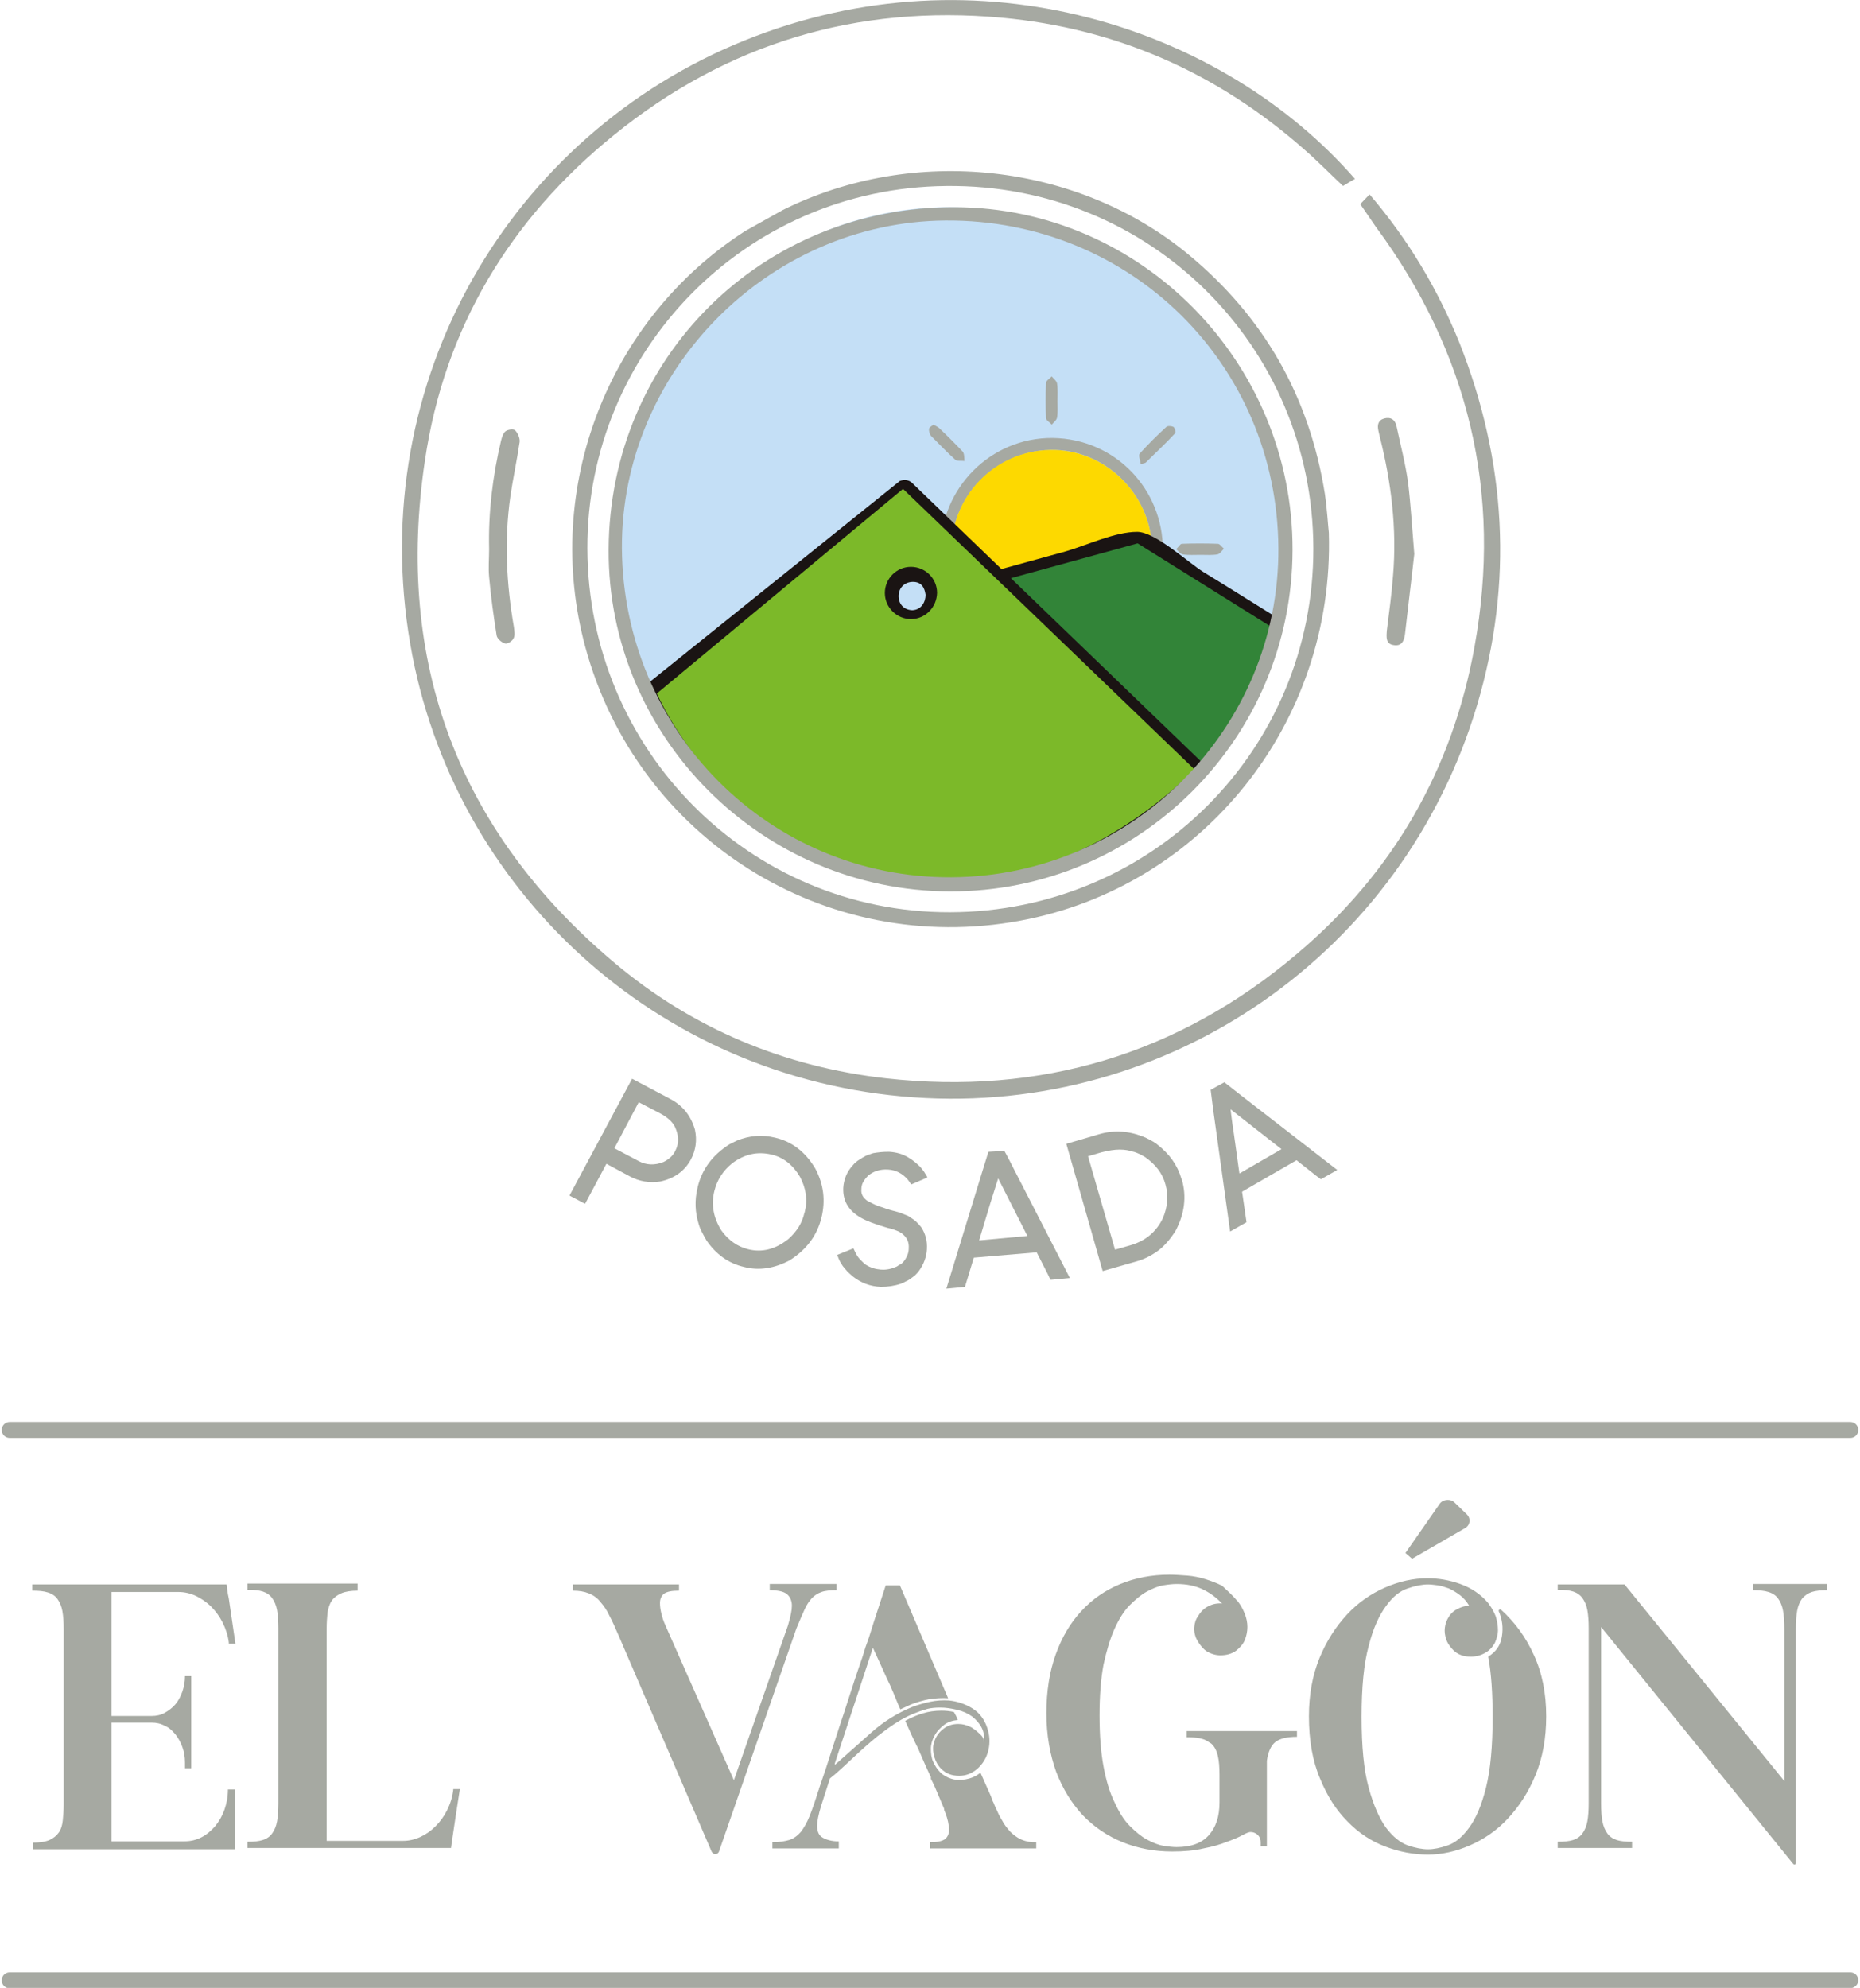 <svg width="278" height="297" viewBox="0 0 278 297" fill="none" xmlns="http://www.w3.org/2000/svg">
<g clip-path="url(#clip0_14_1664)">
<path fill-rule="evenodd" clip-rule="evenodd" d="M91.893 80.916C92.091 108.902 114.454 131.199 142.11 131.066C169.699 130.934 192.194 108.373 191.996 80.849C191.797 52.863 169.368 30.831 141.25 30.963C114.256 31.162 91.694 53.922 91.893 80.916Z" fill="#C4DFF6"/>
<path fill-rule="evenodd" clip-rule="evenodd" d="M157.128 98.647C148.064 98.647 140.588 91.105 140.588 81.975C140.654 72.977 147.998 65.368 157.327 65.434C166.788 65.566 173.801 73.175 173.801 82.107C173.801 91.171 166.259 98.647 157.128 98.647ZM157.393 96.861C165.663 96.662 172.346 89.914 172.147 81.842C172.015 73.77 165.002 67.022 156.996 67.22C148.66 67.419 142.044 74.366 142.242 82.371C142.441 90.509 149.321 97.059 157.393 96.861Z" fill="#A6A9A2"/>
<path fill-rule="evenodd" clip-rule="evenodd" d="M144.492 95.736C144.293 96.066 144.161 96.397 143.962 96.596C142.837 97.787 141.647 98.977 140.456 100.102C140.125 100.367 139.529 100.301 139.066 100.367C139.132 99.904 139 99.242 139.265 98.977C140.39 97.72 141.647 96.529 142.838 95.338C143.102 95.14 143.565 95.008 143.962 95.074C144.095 95.074 144.293 95.471 144.492 95.736Z" fill="#A6A9A2"/>
<path fill-rule="evenodd" clip-rule="evenodd" d="M170.625 94.611C171.221 95.008 171.552 95.207 171.816 95.405C172.941 96.53 174.132 97.655 175.191 98.846C175.455 99.177 175.323 99.838 175.389 100.367C174.926 100.301 174.264 100.367 174 100.037C172.743 98.912 171.618 97.721 170.493 96.53C170.228 96.265 170.162 95.802 170.162 95.405C170.162 95.141 170.427 94.876 170.625 94.611Z" fill="#A6A9A2"/>
<path fill-rule="evenodd" clip-rule="evenodd" d="M139.529 63.449C139.86 63.648 140.191 63.78 140.39 63.978C141.58 65.103 142.771 66.294 143.896 67.485C144.161 67.816 144.095 68.411 144.161 68.874C143.698 68.808 143.036 68.941 142.771 68.676C141.514 67.551 140.323 66.294 139.132 65.103C138.934 64.839 138.802 64.376 138.868 64.045C138.868 63.846 139.265 63.648 139.529 63.449Z" fill="#A6A9A2"/>
<path fill-rule="evenodd" clip-rule="evenodd" d="M170.493 69.338C170.427 68.743 170.096 68.015 170.361 67.75C171.618 66.361 172.941 65.038 174.33 63.781C174.529 63.582 175.124 63.648 175.389 63.781C175.587 63.913 175.786 64.575 175.654 64.707C174.264 66.228 172.742 67.618 171.287 69.073C171.155 69.206 171.022 69.206 170.493 69.338Z" fill="#A6A9A2"/>
<path fill-rule="evenodd" clip-rule="evenodd" d="M158.055 59.942C158.055 60.736 158.121 61.596 157.989 62.39C157.922 62.787 157.459 63.118 157.195 63.449C156.93 63.118 156.335 62.787 156.335 62.456C156.268 60.736 156.268 58.95 156.335 57.23C156.335 56.899 156.864 56.568 157.195 56.237C157.459 56.568 157.922 56.899 157.989 57.296C158.121 58.156 158.055 59.082 158.055 59.942Z" fill="#A6A9A2"/>
<path fill-rule="evenodd" clip-rule="evenodd" d="M135.03 82.9C134.17 82.9 133.244 82.966 132.384 82.834C132.053 82.768 131.722 82.371 131.458 82.106C131.788 81.775 132.053 81.246 132.384 81.246C134.104 81.18 135.89 81.18 137.611 81.246C137.941 81.246 138.272 81.775 138.603 82.04C138.272 82.305 137.941 82.834 137.611 82.834C136.817 82.966 135.89 82.9 135.03 82.9Z" fill="#A6A9A2"/>
<path fill-rule="evenodd" clip-rule="evenodd" d="M179.425 82.9C178.565 82.9 177.639 82.966 176.778 82.834C176.381 82.768 176.117 82.305 175.786 82.04C176.117 81.775 176.381 81.246 176.646 81.246C178.432 81.18 180.219 81.18 182.005 81.246C182.336 81.246 182.601 81.709 182.931 81.974C182.601 82.305 182.336 82.768 181.939 82.834C181.145 82.966 180.285 82.9 179.425 82.9Z" fill="#A6A9A2"/>
<path fill-rule="evenodd" clip-rule="evenodd" d="M158.055 104.271C158.055 105.131 158.121 105.991 157.988 106.851C157.922 107.182 157.525 107.513 157.261 107.777C156.93 107.446 156.401 107.182 156.401 106.851C156.334 105.065 156.334 103.278 156.401 101.492C156.401 101.161 156.93 100.896 157.195 100.632C157.459 100.896 157.988 101.161 157.988 101.492C158.121 102.418 158.055 103.344 158.055 104.271Z" fill="#A6A9A2"/>
<path fill-rule="evenodd" clip-rule="evenodd" d="M157.393 96.86C149.255 97.059 142.44 90.509 142.242 82.371C142.043 74.299 148.593 67.352 156.996 67.22C165.068 67.087 172.015 73.77 172.147 81.841C172.346 89.913 165.729 96.728 157.393 96.86Z" fill="#FDD900"/>
<path d="M94.473 161.17L100.229 164.213C102.082 165.206 103.273 166.728 103.868 168.779C104.199 170.366 104.001 171.822 103.273 173.211C102.347 174.932 100.825 176.056 98.708 176.519C97.12 176.784 95.532 176.519 94.076 175.726L90.636 173.873L87.46 179.828H87.394L85.144 178.637V178.57L94.473 161.17ZM95.466 164.676L91.827 171.557L95.466 173.476C96.591 174.071 97.848 174.138 99.171 173.608C99.965 173.211 100.56 172.682 100.891 172.02L100.957 171.888C101.486 170.83 101.486 169.705 100.891 168.382C100.494 167.588 99.766 166.926 98.641 166.331L95.466 164.676Z" fill="#A6A9A2"/>
<path d="M115.844 169.97C118.424 170.565 120.409 172.153 121.864 174.601C123.121 176.983 123.386 179.364 122.791 181.879C122.129 184.591 120.541 186.708 118.027 188.296C115.777 189.487 113.462 189.884 111.212 189.289C108.897 188.759 107.044 187.436 105.589 185.319C104.993 184.26 104.596 183.533 104.464 183.003C103.868 181.151 103.802 179.298 104.265 177.446V177.38C104.927 174.667 106.515 172.55 109.029 170.962L110.088 170.433C112.006 169.639 113.925 169.506 115.844 169.97ZM106.78 177.909C106.25 179.96 106.647 182.011 107.838 183.863C108.897 185.319 110.22 186.245 111.808 186.642C113.925 187.172 115.91 186.642 117.829 185.121C119.086 183.996 119.88 182.739 120.21 181.283L120.276 181.085C120.74 179.298 120.475 177.512 119.549 175.792C118.49 174.005 117.035 172.881 115.248 172.484C113.197 172.021 111.279 172.418 109.426 173.807C108.037 174.932 107.176 176.321 106.78 177.909Z" fill="#A6A9A2"/>
<path d="M132.715 172.086H132.913C133.972 172.152 134.964 172.417 135.891 173.012C136.221 173.211 136.486 173.409 136.817 173.674C136.949 173.806 137.214 174.005 137.545 174.335C137.875 174.732 138.14 175.063 138.272 175.328C138.405 175.526 138.537 175.725 138.603 175.923L136.155 176.982C136.089 176.783 135.957 176.585 135.692 176.254C134.898 175.328 133.906 174.799 132.715 174.732C131.524 174.666 130.531 174.997 129.738 175.659C129.473 175.923 129.274 176.188 129.142 176.386C128.877 176.783 128.745 177.18 128.745 177.644V177.71C128.679 178.305 128.944 178.834 129.341 179.165C129.539 179.364 129.738 179.496 129.936 179.562C130.399 179.827 131.061 180.158 131.987 180.422C132.649 180.687 133.443 180.885 134.435 181.15C134.964 181.349 135.427 181.547 135.758 181.679C136.089 181.878 136.42 182.143 136.817 182.407C137.148 182.738 137.412 183.003 137.677 183.333C138.339 184.326 138.603 185.451 138.537 186.575V186.642C138.471 187.766 138.074 188.891 137.346 189.883C137.214 190.082 137.015 190.28 136.685 190.611C136.221 190.942 135.891 191.207 135.626 191.339C135.295 191.471 135.03 191.67 134.633 191.802C133.641 192.133 132.649 192.265 131.656 192.265C130.068 192.199 128.679 191.67 127.422 190.677C127.223 190.479 126.959 190.28 126.694 190.016C126.363 189.619 126.099 189.354 125.966 189.156C125.702 188.759 125.503 188.428 125.371 188.097C125.239 187.766 125.172 187.568 125.106 187.502L127.554 186.509C127.687 186.84 127.885 187.171 128.083 187.568C128.216 187.766 128.348 187.965 128.613 188.229C128.944 188.56 129.208 188.825 129.407 188.957C130.134 189.42 130.862 189.619 131.656 189.685H131.722C132.516 189.751 133.31 189.553 134.038 189.222C134.237 189.089 134.435 188.957 134.7 188.825C134.964 188.626 135.163 188.362 135.295 188.163C135.626 187.634 135.824 187.105 135.824 186.509C135.891 185.583 135.56 184.855 134.766 184.26C134.567 184.127 134.369 183.995 134.17 183.929C133.84 183.797 133.376 183.598 132.715 183.466C130.862 182.936 129.473 182.407 128.679 181.944C126.826 180.885 125.966 179.43 126.032 177.511C126.099 176.254 126.562 175.063 127.488 174.071C127.753 173.74 128.083 173.475 128.414 173.277C128.811 173.012 129.142 172.814 129.407 172.681C129.738 172.549 130.068 172.417 130.531 172.284C131.325 172.152 131.987 172.086 132.715 172.086Z" fill="#A6A9A2"/>
<path d="M150.115 171.954C150.115 171.954 150.645 172.88 151.571 174.733L159.907 190.943L157.062 191.207C156.996 191.207 156.864 190.943 156.599 190.347L154.945 187.105L145.55 187.899L144.227 192.266L141.448 192.53L146.807 175.064L147.733 172.086L150.115 171.954ZM146.344 185.319L153.556 184.657L149.189 176.056C149.189 176.056 148.792 177.313 147.998 179.827L146.344 185.319Z" fill="#A6A9A2"/>
<path d="M159.378 170.895L164.34 169.439C166.656 168.778 168.905 168.976 171.221 169.969C172.147 170.432 172.743 170.762 173.007 171.027C174.794 172.417 175.985 174.071 176.58 176.122L176.646 176.254C177.374 178.768 177.043 181.348 175.72 183.863C174.926 185.12 174.066 186.112 173.206 186.774C172.147 187.568 171.089 188.097 169.964 188.428L164.869 189.883H164.803L159.378 170.895ZM162.62 172.747L166.656 186.707L168.971 186.046C171.221 185.384 172.809 184.061 173.801 182.01C174.529 180.29 174.661 178.636 174.198 176.982C173.735 175.261 172.676 173.938 171.155 172.88C170.295 172.35 169.567 172.086 169.17 172.02C168.773 171.887 168.177 171.755 167.317 171.755C166.59 171.755 165.729 171.887 164.671 172.152L162.62 172.747Z" fill="#A6A9A2"/>
<path d="M182.998 161.699C182.998 161.699 183.858 162.361 185.446 163.618L199.869 174.799L197.421 176.189C197.421 176.189 197.156 175.99 196.627 175.593L193.782 173.344L185.644 178.041L186.306 182.606L183.858 183.996L181.344 165.934L180.947 162.824L182.998 161.699ZM185.247 175.329L191.533 171.69L183.924 165.735C183.924 165.735 184.056 167.058 184.453 169.639L185.247 175.329Z" fill="#A6A9A2"/>
<path d="M190.871 92.294C187.232 90.045 183.593 87.729 179.888 85.48C177.638 84.09 172.676 79.459 169.964 79.459C166.656 79.459 162.487 81.444 159.312 82.37C154.747 83.627 150.181 84.884 145.616 86.141C144.558 86.406 145.021 88.126 146.079 87.862C146.212 87.862 146.278 87.795 146.41 87.795L170.228 121.472C169.368 122.001 170.228 123.457 171.155 122.927C182.071 117.237 188.687 105.196 191.268 93.419C191.4 92.89 191.268 92.559 190.871 92.294Z" fill="#1A1413"/>
<path fill-rule="evenodd" clip-rule="evenodd" d="M145.947 87.796L170.03 81.18L190.474 93.949C190.474 93.949 185.776 115.981 170.758 122.928" fill="#328438"/>
<path d="M179.888 114.128L136.354 72.181C135.89 71.718 135.229 71.586 134.501 71.851L96.855 102.087C96.193 102.616 96.061 103.608 96.524 104.336C106.515 118.826 118.887 128.088 132.516 131.595C135.163 132.256 138.735 132.455 141.713 132.455C156.798 132.455 171.155 124.78 179.557 116.245C179.888 115.914 180.351 115.319 180.351 114.856C180.417 114.393 180.219 114.459 179.888 114.128ZM136.354 91.17C134.898 91.104 134.303 90.045 134.303 89.053C134.303 88.06 134.964 87.002 136.354 86.936H136.486C138.14 86.936 138.272 88.523 138.338 88.854C138.338 89.913 137.743 91.104 136.354 91.17Z" fill="#1A1413"/>
<path d="M134.964 73.042L98.178 103.609C98.178 103.609 109.426 130.073 138.338 131.794C161.958 133.183 178.499 114.922 178.499 114.922L134.964 73.042ZM136.155 92.493C134.038 92.493 132.252 90.773 132.252 88.59C132.252 86.473 133.972 84.686 136.155 84.686C138.272 84.686 140.059 86.407 140.059 88.59C139.992 90.773 138.272 92.493 136.155 92.493Z" fill="#7CB929"/>
<path fill-rule="evenodd" clip-rule="evenodd" d="M204.699 29.044C210.521 35.859 214.888 43.203 218.129 51.208C225.143 68.94 226.201 87.068 220.776 105.329C209.727 142.379 174.727 166.661 136.552 163.948C98.046 161.235 67.612 132.72 61.326 96.264C54.511 56.832 76.345 20.112 111.344 6.02C146.278 -8.072 182.865 4.167 202.515 26.729C201.92 27.059 201.391 27.39 200.729 27.787C198.81 26.001 196.958 24.082 194.973 22.362C182.005 10.916 166.92 4.234 149.718 2.646C128.083 0.661 108.632 6.483 91.761 20.179C76.213 32.749 66.421 49.025 63.51 68.807C59.011 98.911 68.472 124.185 91.827 143.835C103.537 153.693 117.233 159.383 132.384 161.103C155.474 163.683 176.117 157.53 193.848 142.512C208.139 130.47 217.071 115.054 220.379 96.662C224.547 73.703 219.519 52.664 205.625 33.874L203.309 30.5L204.699 29.044Z" fill="#A6A9A2"/>
<path fill-rule="evenodd" clip-rule="evenodd" d="M117.034 31.36C136.618 21.635 161.032 24.347 177.572 37.977C188.952 47.371 195.701 59.281 198.016 73.77C198.347 76.02 198.479 78.401 198.612 79.592C199.472 108.108 179.689 132.522 152.497 137.55C123.32 142.975 95.201 125.244 87.46 96.596C81.109 72.976 90.768 47.835 111.344 34.536L117.034 31.36ZM141.977 136.293C172.147 136.227 196.362 112.012 196.296 81.908C196.23 51.738 171.882 27.457 141.448 27.788C111.278 28.052 87.725 52.598 87.791 81.908C87.857 112.078 112.072 136.359 141.977 136.293Z" fill="#A6A9A2"/>
<path fill-rule="evenodd" clip-rule="evenodd" d="M211.381 82.767C210.984 86.406 210.455 90.574 209.992 94.742C209.859 95.735 209.528 96.529 208.404 96.397C207.08 96.264 207.213 95.206 207.279 94.213C207.61 91.501 208.007 88.722 208.205 86.009C208.801 78.996 207.941 72.049 206.22 65.234C206.154 64.97 206.088 64.639 206.022 64.374C205.823 63.514 205.956 62.786 206.882 62.522C207.874 62.257 208.536 62.72 208.735 63.713C209.33 66.491 210.058 69.27 210.455 72.115C210.852 75.423 211.05 78.797 211.381 82.767Z" fill="#A6A9A2"/>
<path fill-rule="evenodd" clip-rule="evenodd" d="M73.103 82.04C72.971 76.548 73.632 71.123 74.889 65.83C75.022 65.301 75.22 64.705 75.551 64.441C75.882 64.176 76.742 64.044 77.007 64.308C77.403 64.705 77.734 65.499 77.668 66.028C77.271 68.741 76.676 71.454 76.279 74.166C75.353 80.716 75.683 87.2 76.808 93.684C76.874 94.28 77.007 94.941 76.742 95.404C76.543 95.801 75.816 96.264 75.485 96.132C74.956 96 74.294 95.404 74.228 94.941C73.765 92.03 73.368 89.119 73.103 86.208C72.971 84.819 73.103 83.429 73.103 82.04Z" fill="#A6A9A2"/>
<path fill-rule="evenodd" clip-rule="evenodd" d="M193.187 82.172C193.12 110.423 170.162 133.249 141.977 133.182C113.859 133.116 90.834 110.092 90.967 82.106C91.099 53.391 113.925 30.83 142.771 30.962C170.559 31.029 193.253 54.119 193.187 82.172ZM92.951 81.907C93.15 109.298 115.049 131.198 142.176 131.065C169.236 130.933 191.268 108.769 191.069 81.841C190.871 54.384 168.905 32.749 141.316 32.947C114.851 33.146 92.819 55.442 92.951 81.907Z" fill="#A6A9A2"/>
<path d="M4.89 275.298C5.948 275.298 6.809 275.166 7.404 274.901C7.999 274.636 8.463 274.239 8.793 273.776C9.124 273.313 9.323 272.651 9.389 271.924C9.455 271.196 9.521 270.402 9.521 269.542V243.408C9.521 242.349 9.455 241.423 9.323 240.695C9.19 239.968 8.926 239.372 8.595 238.909C8.264 238.446 7.801 238.115 7.139 237.917C6.544 237.718 5.75 237.652 4.824 237.652V236.726H33.869C33.935 237.255 34.001 237.983 34.2 238.843L35.192 245.591H34.2V245.393C34.067 244.334 33.736 243.342 33.273 242.415C32.81 241.489 32.215 240.695 31.553 240.034C30.891 239.372 30.098 238.843 29.304 238.446C28.444 238.049 27.583 237.85 26.657 237.85H16.667V256.376H22.687C23.349 256.376 24.011 256.243 24.606 255.912C25.201 255.582 25.731 255.185 26.194 254.655C26.657 254.126 26.988 253.465 27.253 252.737C27.517 252.009 27.649 251.215 27.649 250.421H28.576V264.183H27.649V263.323C27.649 262.463 27.517 261.735 27.253 261.007C26.988 260.279 26.657 259.684 26.194 259.088C25.731 258.559 25.268 258.096 24.606 257.831C24.011 257.5 23.349 257.368 22.687 257.368H16.667V275.099H27.583C28.51 275.099 29.304 274.901 30.098 274.504C30.891 274.107 31.553 273.512 32.148 272.85C32.744 272.122 33.207 271.328 33.538 270.402C33.869 269.476 34.067 268.417 34.067 267.358H35.126V276.29H4.89V275.298Z" fill="#A6A9A2"/>
<path d="M53.453 236.726V237.652C52.46 237.652 51.6 237.785 51.005 238.049C50.409 238.314 49.946 238.645 49.615 239.108C49.285 239.571 49.086 240.166 48.954 240.894C48.888 241.622 48.822 242.416 48.822 243.408V275.034H60.201C61.127 275.034 61.988 274.835 62.848 274.438C63.708 274.041 64.436 273.512 65.097 272.85C65.759 272.189 66.354 271.395 66.817 270.469C67.281 269.542 67.611 268.55 67.744 267.425V267.293H68.736C68.273 270.27 67.942 272.387 67.744 273.777C67.545 275.166 67.413 275.96 67.413 276.092H67.281H36.978V275.166C37.905 275.166 38.699 275.1 39.294 274.901C39.89 274.703 40.353 274.372 40.684 273.909C41.014 273.446 41.279 272.85 41.411 272.123C41.544 271.395 41.61 270.469 41.61 269.41V243.276C41.61 242.218 41.544 241.291 41.411 240.563C41.279 239.836 41.014 239.24 40.684 238.777C40.353 238.314 39.89 237.983 39.294 237.785C38.699 237.586 37.905 237.52 36.978 237.52V236.594H53.453V236.726Z" fill="#A6A9A2"/>
<path d="M101.486 236.725V237.652C100.427 237.652 99.7 237.784 99.237 238.115C98.84 238.446 98.641 238.909 98.641 239.504C98.641 239.967 98.707 240.497 98.84 241.026C98.972 241.621 99.17 242.217 99.501 242.945L109.69 265.969L117.762 242.878C118.159 241.555 118.357 240.563 118.357 239.901C118.357 239.173 118.093 238.578 117.629 238.181C117.166 237.784 116.306 237.585 115.049 237.585V236.659H125.04V237.585C124.113 237.585 123.319 237.652 122.79 237.85C122.195 238.049 121.731 238.379 121.335 238.776C120.938 239.239 120.541 239.769 120.21 240.563C119.879 241.29 119.482 242.217 119.019 243.341L107.441 276.687C107.308 276.886 107.176 277.018 106.911 277.018C106.713 277.018 106.514 276.886 106.382 276.687L92.422 244.268C91.959 243.209 91.562 242.283 91.099 241.423C90.702 240.563 90.239 239.901 89.709 239.306C89.246 238.71 88.651 238.313 87.989 238.049C87.327 237.784 86.533 237.652 85.607 237.652V236.725H101.486Z" fill="#A6A9A2"/>
<path d="M125.37 276.158H115.446V275.232C116.438 275.232 117.299 275.1 117.96 274.901C118.622 274.703 119.217 274.24 119.68 273.71C120.144 273.115 120.607 272.321 121.004 271.329C121.401 270.336 121.864 269.013 122.327 267.491C122.393 267.425 122.393 267.425 122.393 267.293L123.385 264.382L124.775 260.081C125.172 258.824 125.635 257.435 126.164 255.847C126.694 254.259 127.157 252.737 127.686 251.149C128.083 249.958 128.48 248.768 128.877 247.643C129.208 246.518 129.538 245.526 129.869 244.665L130.597 242.35L132.383 236.858H134.501L141.712 253.73C140.786 253.663 139.86 253.73 138.867 253.862C137.941 254.06 137.015 254.325 136.155 254.656L134.567 255.384C134.17 254.524 133.839 253.663 133.508 252.87C133.177 252.076 132.847 251.348 132.516 250.686L131.59 248.635L130.465 246.187L124.775 263.455V263.522V263.588C124.775 263.654 124.775 263.654 124.709 263.72L125.039 263.455C126.826 261.868 128.612 260.28 130.332 258.758C132.053 257.236 134.037 255.979 136.287 255.053C137.147 254.722 138.073 254.457 139 254.259C139.926 254.06 140.918 253.994 141.845 254.06C143.102 254.193 144.293 254.59 145.351 255.251C146.41 255.913 147.138 256.905 147.534 258.096C147.931 259.221 147.998 260.346 147.733 261.471C147.468 262.595 146.873 263.588 146.013 264.316C145.219 264.977 144.359 265.308 143.366 265.308C142.242 265.308 141.381 264.977 140.654 264.249C140.191 263.786 139.86 263.191 139.661 262.529C139.463 261.868 139.397 261.206 139.529 260.61C139.727 259.75 140.124 259.023 140.852 258.427C141.514 257.832 142.308 257.567 143.234 257.567C143.829 257.567 144.425 257.699 145.086 258.03L145.219 258.096C145.748 258.427 146.211 258.824 146.608 259.221C147.005 259.618 147.138 260.081 147.071 260.61C147.204 259.684 147.071 258.824 146.741 258.162C146.41 257.501 145.88 256.905 145.285 256.442C144.623 255.979 143.896 255.648 143.035 255.45C142.175 255.251 141.381 255.119 140.521 255.119C139.794 255.119 139.132 255.185 138.603 255.318C137.213 255.714 135.89 256.244 134.633 256.972C133.376 257.699 132.251 258.559 131.126 259.42C130.002 260.346 128.943 261.272 127.884 262.264C126.826 263.257 125.767 264.249 124.775 265.109L124.047 265.705L122.724 269.807C122.327 271.13 122.128 272.123 122.128 272.784C122.128 273.512 122.327 274.107 122.79 274.438C123.253 274.769 123.981 275.034 124.973 275.1H125.37V276.158ZM135.295 257.104C136.155 256.641 137.015 256.244 137.941 255.979C138.801 255.714 139.727 255.582 140.72 255.582C141.381 255.582 141.977 255.648 142.572 255.781C142.705 255.979 142.771 256.178 142.903 256.376C142.969 256.575 143.102 256.773 143.168 256.972C142.44 257.038 141.712 257.236 141.117 257.699C140.521 258.162 139.992 258.692 139.661 259.353C139.33 259.949 139.132 260.61 139.132 261.272C139.132 261.934 139.198 262.595 139.463 263.191C139.727 263.786 140.058 264.316 140.521 264.779C140.984 265.242 141.58 265.573 142.242 265.771C142.903 265.97 143.631 265.97 144.359 265.837C145.086 265.705 145.748 265.44 146.277 265.043L146.542 264.845L148.13 268.418C148.196 268.682 148.328 268.947 148.395 269.145C148.527 269.344 148.593 269.608 148.659 269.741C149.056 270.601 149.387 271.395 149.784 271.99C150.115 272.652 150.578 273.181 150.975 273.644C151.438 274.107 151.901 274.438 152.364 274.703C152.894 274.968 153.489 275.166 154.283 275.232H154.878V276.158H139V275.232C140.058 275.232 140.786 275.1 141.249 274.769C141.646 274.438 141.845 273.975 141.845 273.38C141.845 272.652 141.646 271.726 141.249 270.733C141.183 270.601 141.117 270.469 141.117 270.336C141.117 270.204 141.051 270.072 140.984 269.939L140.257 268.219C140.058 267.756 139.86 267.293 139.661 266.83C139.463 266.367 139.264 266.036 139.132 265.771C139.132 265.705 139.132 265.639 139.132 265.573C139.132 265.506 139.132 265.506 139.132 265.44C139.066 265.44 139.066 265.44 139.066 265.374C138.404 263.985 137.809 262.595 137.213 261.206C136.552 259.949 135.956 258.559 135.295 257.104Z" fill="#A6A9A2"/>
<path d="M184.85 239.108L185.048 239.306C185.445 239.836 185.776 240.431 186.041 241.093C186.305 241.754 186.438 242.416 186.438 243.078C186.438 243.739 186.305 244.401 186.041 245.062C185.776 245.658 185.313 246.187 184.717 246.65C184.056 247.113 183.262 247.312 182.402 247.312C182.005 247.312 181.608 247.246 181.211 247.113C180.615 246.915 180.152 246.65 179.755 246.187C179.358 245.79 179.028 245.261 178.763 244.732C178.564 244.202 178.432 243.673 178.498 243.078C178.564 242.482 178.697 241.953 179.094 241.424C179.491 240.762 179.954 240.299 180.615 239.968C181.277 239.637 181.939 239.505 182.666 239.571C181.806 238.711 180.88 237.983 179.755 237.454C178.631 236.925 177.374 236.66 175.852 236.66C175.323 236.66 174.661 236.726 173.867 236.858C173.073 236.991 172.279 237.322 171.419 237.785C170.559 238.248 169.699 238.976 168.839 239.836C167.979 240.696 167.251 241.887 166.589 243.342C165.928 244.798 165.398 246.584 164.935 248.701C164.538 250.819 164.34 253.333 164.34 256.31C164.34 259.287 164.538 261.801 164.935 263.919C165.332 266.036 165.861 267.822 166.589 269.278C167.251 270.733 167.979 271.924 168.839 272.784C169.699 273.644 170.559 274.372 171.419 274.835C172.279 275.298 173.073 275.629 173.867 275.761C174.661 275.894 175.323 275.96 175.852 275.96C178.035 275.96 179.623 275.365 180.682 274.174C181.74 272.983 182.27 271.395 182.27 269.278V265.242C182.27 264.051 182.203 263.058 182.005 262.264C181.806 261.471 181.476 260.875 181.012 260.478L180.88 260.412L180.682 260.28L180.483 260.147C179.888 259.75 178.895 259.552 177.506 259.552H177.374V258.626H193.848V259.486C192.326 259.486 191.268 259.75 190.606 260.28C189.944 260.809 189.547 261.735 189.349 263.058V275.828H188.423V275.232C188.423 274.769 188.29 274.438 187.959 274.107C187.629 273.843 187.298 273.71 186.901 273.71C186.702 273.71 186.305 273.843 185.71 274.174C185.114 274.504 184.321 274.835 183.394 275.166C182.402 275.563 181.277 275.894 179.888 276.158C178.498 276.489 176.977 276.622 175.19 276.622C172.544 276.622 170.096 276.158 167.78 275.232C165.531 274.306 163.546 272.983 161.826 271.196C160.171 269.41 158.848 267.293 157.856 264.712C156.93 262.132 156.4 259.221 156.4 255.979C156.4 252.671 156.863 249.76 157.79 247.18C158.716 244.599 159.973 242.482 161.627 240.696C163.281 238.909 165.2 237.586 167.449 236.66C169.699 235.734 172.147 235.271 174.793 235.271C175.587 235.271 176.513 235.337 177.44 235.403C178.366 235.469 179.292 235.667 180.152 235.932C181.012 236.197 181.873 236.528 182.666 236.925C183.659 237.851 184.321 238.446 184.85 239.108Z" fill="#A6A9A2"/>
<path d="M195.634 256.442C195.634 253.2 196.163 250.289 197.222 247.709C198.281 245.128 199.67 243.011 201.324 241.225C202.978 239.438 204.897 238.115 207.014 237.189C209.131 236.263 211.248 235.799 213.366 235.799C214.953 235.799 216.607 236.064 218.261 236.66C219.916 237.255 221.305 238.181 222.43 239.505L222.562 239.703C222.959 240.232 223.29 240.828 223.554 241.489C223.753 242.151 223.885 242.879 223.885 243.54C223.885 244.202 223.687 244.864 223.422 245.459C223.091 246.055 222.628 246.584 222.033 246.915C221.371 247.312 220.643 247.51 219.849 247.51C219.254 247.51 218.857 247.444 218.46 247.312C217.864 247.113 217.401 246.782 217.004 246.319C216.607 245.856 216.277 245.393 216.144 244.864C215.946 244.334 215.88 243.739 215.946 243.21C216.012 242.614 216.21 242.085 216.541 241.556C216.872 241.026 217.335 240.629 217.864 240.365C218.394 240.1 218.989 239.902 219.585 239.902C219.188 239.24 218.725 238.711 218.195 238.314C217.666 237.917 217.137 237.586 216.541 237.321C215.946 237.123 215.417 236.924 214.887 236.858C214.358 236.792 213.829 236.726 213.432 236.726C212.572 236.726 211.513 236.924 210.388 237.321C209.197 237.718 208.139 238.578 207.146 239.968C206.154 241.291 205.228 243.276 204.566 245.922C203.838 248.569 203.507 252.075 203.507 256.508C203.507 260.941 203.838 264.448 204.566 267.094C205.294 269.74 206.154 271.659 207.146 273.049C208.139 274.372 209.263 275.298 210.388 275.695C211.513 276.092 212.572 276.29 213.432 276.29C214.292 276.29 215.284 276.092 216.409 275.695C217.534 275.298 218.592 274.438 219.585 273.049C220.577 271.725 221.437 269.74 222.099 267.094C222.76 264.448 223.091 260.941 223.091 256.508C223.091 253.002 222.893 249.958 222.43 247.51C223.621 246.782 224.282 245.79 224.481 244.467C224.679 243.21 224.547 241.953 224.018 240.762C223.951 240.629 224.018 240.563 224.084 240.497C224.15 240.431 224.282 240.431 224.348 240.497C226.399 242.349 228.053 244.599 229.244 247.245C230.501 249.958 231.097 253.002 231.097 256.442C231.097 259.684 230.568 262.595 229.509 265.175C228.45 267.756 227.061 269.873 225.407 271.659C223.753 273.446 221.834 274.769 219.717 275.695C217.6 276.621 215.483 277.084 213.432 277.084C211.314 277.084 209.197 276.687 207.08 275.893C204.963 275.1 203.044 273.842 201.39 272.122C199.67 270.402 198.347 268.285 197.288 265.705C196.163 263.058 195.634 259.949 195.634 256.442ZM219.254 226.272C219.519 226.537 219.651 226.868 219.651 227.265C219.585 227.662 219.452 227.992 219.055 228.257L211.05 232.888L210.057 232.028L215.218 224.618C215.483 224.287 215.88 224.089 216.409 224.089C216.806 224.089 217.137 224.221 217.401 224.486L219.254 226.272Z" fill="#A6A9A2"/>
<path d="M232.883 236.725H242.807L266.692 266.101V243.341C266.692 242.283 266.626 241.357 266.493 240.629C266.361 239.901 266.096 239.306 265.766 238.843C265.435 238.379 264.972 238.049 264.31 237.85C263.715 237.652 262.921 237.585 261.994 237.585V236.659H273.11V237.585C272.183 237.585 271.389 237.652 270.794 237.85C270.198 238.049 269.735 238.379 269.338 238.843C269.007 239.306 268.743 239.901 268.611 240.629C268.478 241.357 268.412 242.283 268.412 243.341V278.341C268.412 278.473 268.346 278.54 268.28 278.54C268.214 278.606 268.081 278.54 268.015 278.473L239.301 243.077V269.409C239.301 270.534 239.367 271.394 239.499 272.122C239.632 272.85 239.896 273.445 240.227 273.908C240.558 274.371 241.021 274.702 241.617 274.901C242.212 275.099 243.006 275.165 243.932 275.165V276.092H232.817V275.165C233.743 275.165 234.537 275.099 235.133 274.901C235.728 274.702 236.191 274.371 236.522 273.908C236.853 273.445 237.118 272.85 237.25 272.122C237.382 271.394 237.448 270.468 237.448 269.409V243.275C237.448 242.217 237.382 241.29 237.25 240.563C237.118 239.835 236.853 239.239 236.522 238.776C236.191 238.313 235.728 237.982 235.133 237.784C234.537 237.585 233.743 237.519 232.817 237.519V236.725H232.883Z" fill="#A6A9A2"/>
<path d="M277.741 213.635C277.741 212.974 277.212 212.444 276.55 212.444H1.45C0.788 212.444 0.259 212.974 0.259 213.635C0.259 214.297 0.788 214.826 1.45 214.826H276.55C277.212 214.826 277.741 214.297 277.741 213.635Z" fill="#A6A9A2"/>
<path d="M277.741 295.875C277.741 295.213 277.212 294.684 276.55 294.684H1.45C0.788 294.684 0.259 295.213 0.259 295.875C0.259 296.536 0.788 297.065 1.45 297.065H276.55C277.212 296.999 277.741 296.47 277.741 295.875Z" fill="#A6A9A2"/>
</g>
<defs>
<clipPath id="clip0_14_1664">
<rect width="277.482" height="297" fill="white" transform="translate(0.259)"/>
</clipPath>
</defs>
</svg>

